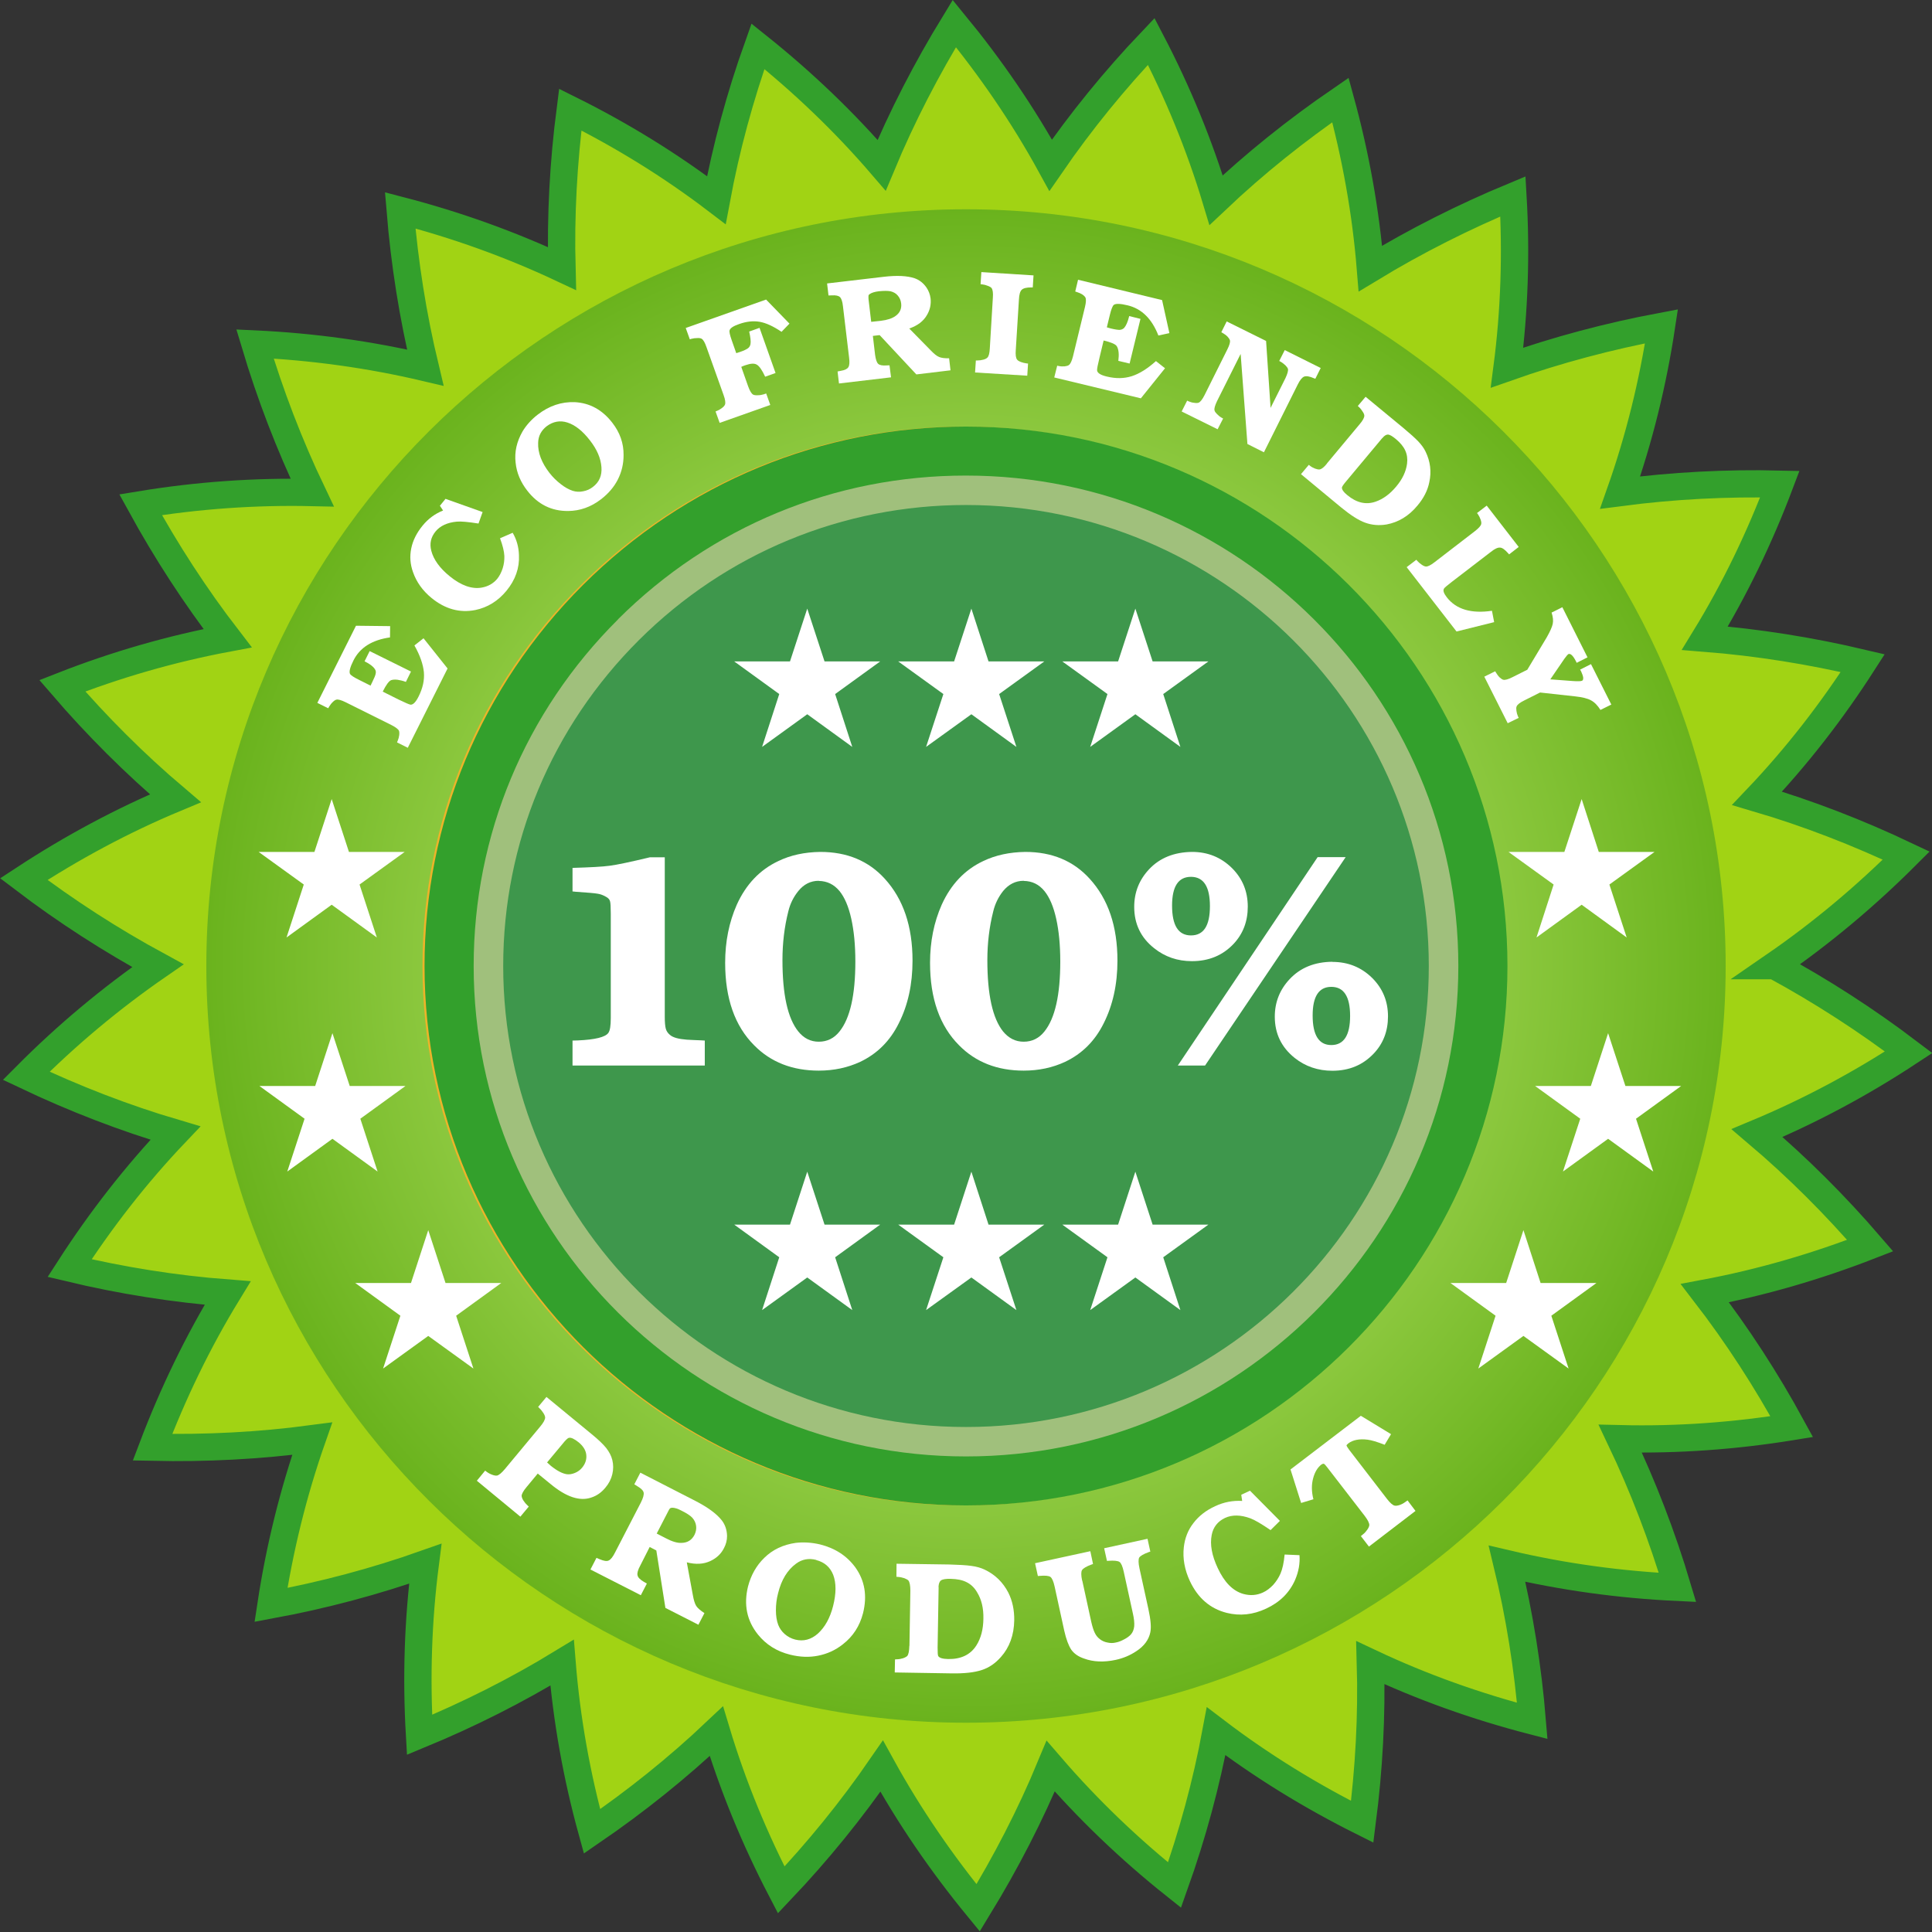 <?xml version="1.0" encoding="UTF-8"?>
<svg xmlns="http://www.w3.org/2000/svg" xmlns:xlink="http://www.w3.org/1999/xlink" width="59px" height="59px" viewBox="0 0 59 59" version="1.1">
<rect x="0" y="0" width="59" height="59" fill="#333333" stroke="none"/>
<defs>
<radialGradient id="radial0" gradientUnits="userSpaceOnUse" cx="129.97" cy="130.49" fx="129.97" fy="130.49" r="102.22" gradientTransform="matrix(0.227,0,0,0.226,0.005,0)">
<stop offset="0" style="stop-color:rgb(80.392%,91.765%,55.294%);stop-opacity:1;"/>
<stop offset="0.5" style="stop-color:rgb(64.314%,84.314%,33.725%);stop-opacity:1;"/>
<stop offset="1" style="stop-color:rgb(41.569%,70.196%,11.373%);stop-opacity:1;"/>
</radialGradient>
</defs>
<g id="surface1">
<path style="fill-rule:nonzero;fill:rgb(63.137%,82.745%,7.843%);fill-opacity:1;stroke-width:3.675;stroke-linecap:butt;stroke-linejoin:miter;stroke:rgb(20%,62.745%,17.255%);stroke-opacity:1;stroke-miterlimit:4;" d="M 238.713 130.488 C 245.013 133.926 251.037 137.831 256.752 142.186 C 250.297 146.453 243.481 150.116 236.355 153.106 C 241.828 157.771 246.889 162.851 251.571 168.311 C 244.376 171.127 236.94 173.304 229.332 174.738 C 233.704 180.44 237.594 186.471 241.019 192.777 C 233.394 194.021 225.683 194.592 217.955 194.402 C 221.036 200.898 223.6 207.602 225.649 214.497 C 217.92 214.134 210.261 213.08 202.722 211.3 C 204.409 218.281 205.527 225.382 206.113 232.535 C 198.625 230.583 191.344 227.991 184.339 224.674 C 184.546 231.862 184.15 239.032 183.237 246.168 C 176.318 242.695 169.726 238.635 163.581 233.935 C 162.273 241.002 160.397 247.931 157.987 254.721 C 151.945 249.883 146.368 244.527 141.325 238.652 C 138.588 245.287 135.301 251.663 131.566 257.797 C 126.677 251.818 122.305 245.425 118.588 238.652 C 114.525 244.579 109.999 250.16 105.076 255.378 C 101.513 248.501 98.57 241.348 96.349 233.935 C 91.134 238.894 85.54 243.386 79.619 247.464 C 77.57 240 76.211 232.397 75.591 224.674 C 69.446 228.44 63.043 231.671 56.416 234.419 C 55.969 226.713 56.21 218.972 57.191 211.3 C 50.426 213.702 43.49 215.551 36.433 216.864 C 37.586 209.227 39.428 201.71 41.975 194.402 C 34.849 195.352 27.689 195.715 20.494 195.559 C 23.231 188.319 26.57 181.339 30.598 174.721 C 23.437 174.168 16.329 173.028 9.341 171.352 C 13.523 164.838 18.257 158.721 23.575 153.106 C 16.69 151.067 9.995 148.458 3.505 145.365 C 8.945 139.87 14.866 134.894 21.217 130.488 C 14.917 127.05 8.876 123.145 3.178 118.79 C 9.633 114.54 16.432 110.86 23.575 107.87 C 18.102 103.205 13.041 98.125 8.359 92.665 C 15.554 89.831 22.99 87.672 30.598 86.238 C 26.226 80.536 22.336 74.505 18.893 68.199 C 26.536 66.937 34.247 66.384 41.975 66.557 C 38.894 60.078 36.33 53.356 34.281 46.479 C 42.01 46.842 49.669 47.896 57.191 49.676 C 55.521 42.695 54.403 35.594 53.817 28.423 C 61.305 30.376 68.586 32.985 75.574 36.285 C 75.384 29.114 75.78 21.927 76.693 14.808 C 83.612 18.263 90.204 22.341 96.349 27.041 C 97.657 19.974 99.533 13.028 101.943 6.255 C 107.968 11.093 113.562 16.449 118.588 22.324 C 121.342 15.689 124.629 9.313 128.364 3.179 C 133.253 9.158 137.625 15.551 141.325 22.324 C 145.387 16.397 149.914 10.816 154.854 5.598 C 158.417 12.458 161.36 19.628 163.581 27.041 C 168.796 22.082 174.39 17.59 180.311 13.512 C 182.342 20.959 183.719 28.579 184.339 36.285 C 190.467 32.553 196.887 29.305 203.514 26.54 C 203.961 34.263 203.72 41.987 202.722 49.676 C 209.504 47.274 216.44 45.425 223.497 44.095 C 222.344 51.749 220.502 59.266 217.938 66.557 C 225.064 65.624 232.241 65.244 239.419 65.417 C 236.699 72.657 233.36 79.637 229.332 86.238 C 236.493 86.808 243.584 87.948 250.572 89.607 C 246.407 96.121 241.673 102.255 236.355 107.87 C 243.24 109.909 249.935 112.518 256.425 115.611 C 250.951 121.106 245.047 126.082 238.679 130.488 Z M 238.713 130.488 " transform="matrix(0.227,0,0,0.226,0.005,0)"/>
<path style=" stroke:none;fill-rule:nonzero;fill:url(#radial0);" d="M 6.301 29.5 C 6.301 42.242 16.707 52.609 29.5 52.609 C 42.293 52.609 52.699 42.242 52.699 29.5 C 52.699 16.758 42.293 6.391 29.5 6.391 C 16.707 6.391 6.301 16.758 6.301 29.5 Z M 6.301 29.5 "/>
<path style=" stroke:none;fill-rule:nonzero;fill:rgb(92.941%,70.196%,16.078%);fill-opacity:1;" d="M 29.438 13.027 C 38.555 13.027 45.973 20.418 45.973 29.5 C 45.973 38.582 38.555 45.973 29.438 45.973 C 20.32 45.973 12.902 38.582 12.902 29.5 C 12.902 25.105 14.625 20.973 17.75 17.855 C 20.879 14.742 25.027 13.027 29.438 13.027 Z M 29.438 13.027 "/>
<path style=" stroke:none;fill-rule:nonzero;fill:rgb(100%,100%,100%);fill-opacity:1;" d="M 11.289 19.883 L 12.551 20.508 L 12.395 20.824 C 12.301 20.789 12.215 20.77 12.137 20.758 C 12.059 20.75 11.996 20.754 11.949 20.77 C 11.879 20.793 11.793 20.91 11.688 21.121 L 12.164 21.359 C 12.375 21.461 12.5 21.516 12.539 21.52 C 12.617 21.523 12.699 21.441 12.785 21.266 C 12.91 21.016 12.965 20.773 12.945 20.531 C 12.922 20.289 12.828 20.016 12.656 19.711 L 12.934 19.492 L 13.668 20.414 L 12.453 22.836 L 12.125 22.672 L 12.148 22.613 C 12.168 22.566 12.184 22.512 12.191 22.453 C 12.199 22.391 12.195 22.348 12.184 22.316 C 12.16 22.266 12.082 22.207 11.953 22.141 L 10.555 21.445 C 10.422 21.379 10.324 21.352 10.27 21.367 C 10.238 21.375 10.203 21.398 10.16 21.441 C 10.117 21.48 10.086 21.527 10.055 21.574 L 10.023 21.629 L 9.691 21.465 L 10.871 19.109 L 11.914 19.121 L 11.91 19.465 C 11.363 19.543 10.988 19.777 10.793 20.172 C 10.691 20.375 10.656 20.512 10.688 20.578 C 10.711 20.621 10.805 20.684 10.973 20.766 L 11.316 20.938 L 11.371 20.824 C 11.43 20.707 11.465 20.621 11.473 20.57 C 11.484 20.52 11.477 20.473 11.445 20.43 C 11.398 20.355 11.297 20.277 11.133 20.195 Z M 11.289 19.883 "/>
<path style=" stroke:none;fill-rule:nonzero;fill:rgb(100%,100%,100%);fill-opacity:1;" d="M 15.27 16.438 L 15.656 16.27 C 15.773 16.469 15.84 16.695 15.848 16.953 C 15.867 17.348 15.738 17.711 15.465 18.043 C 15.207 18.355 14.891 18.551 14.516 18.629 C 14.043 18.723 13.598 18.602 13.184 18.266 C 12.91 18.043 12.719 17.777 12.613 17.473 C 12.527 17.234 12.508 16.992 12.559 16.746 C 12.609 16.5 12.727 16.27 12.906 16.051 C 13.078 15.84 13.285 15.688 13.531 15.59 L 13.434 15.445 L 13.605 15.234 L 14.738 15.637 L 14.613 15.988 C 14.297 15.938 14.078 15.918 13.949 15.93 C 13.66 15.957 13.441 16.059 13.301 16.23 C 13.156 16.406 13.113 16.605 13.172 16.824 C 13.242 17.09 13.43 17.352 13.734 17.598 C 14.078 17.879 14.406 17.996 14.707 17.945 C 14.906 17.91 15.066 17.82 15.188 17.672 C 15.258 17.582 15.312 17.477 15.352 17.352 C 15.391 17.227 15.406 17.102 15.402 16.977 C 15.395 16.836 15.352 16.656 15.27 16.438 Z M 15.27 16.438 "/>
<path style=" stroke:none;fill-rule:nonzero;fill:rgb(100%,100%,100%);fill-opacity:1;" d="M 16.418 12.664 C 16.77 12.391 17.148 12.266 17.551 12.281 C 18.008 12.305 18.391 12.512 18.699 12.91 C 18.93 13.207 19.047 13.535 19.043 13.898 C 19.043 14.168 18.984 14.414 18.867 14.645 C 18.75 14.875 18.578 15.074 18.355 15.246 C 18.047 15.484 17.711 15.602 17.348 15.605 C 16.84 15.609 16.426 15.402 16.102 14.984 C 15.898 14.723 15.777 14.438 15.746 14.129 C 15.707 13.801 15.781 13.484 15.957 13.176 C 16.07 12.988 16.223 12.816 16.418 12.664 Z M 16.695 13.016 C 16.527 13.148 16.438 13.316 16.434 13.523 C 16.422 13.824 16.539 14.129 16.777 14.438 C 16.879 14.57 16.996 14.684 17.121 14.781 C 17.25 14.883 17.371 14.949 17.488 14.988 C 17.586 15.02 17.695 15.027 17.805 15.004 C 17.918 14.984 18.02 14.938 18.105 14.871 C 18.301 14.723 18.387 14.52 18.367 14.266 C 18.348 13.996 18.23 13.723 18.016 13.449 C 17.793 13.16 17.562 12.977 17.324 12.902 C 17.102 12.832 16.891 12.871 16.695 13.016 Z M 16.695 13.016 "/>
<path style=" stroke:none;fill-rule:nonzero;fill:rgb(100%,100%,100%);fill-opacity:1;" d="M 24.109 9.883 L 23.867 10.133 C 23.617 9.965 23.398 9.863 23.203 9.828 C 23.008 9.793 22.793 9.816 22.566 9.898 C 22.395 9.957 22.301 10.02 22.281 10.086 C 22.266 10.129 22.289 10.227 22.344 10.387 L 22.484 10.785 L 22.605 10.746 C 22.719 10.707 22.797 10.668 22.84 10.637 C 22.883 10.605 22.906 10.566 22.918 10.512 C 22.934 10.43 22.918 10.301 22.879 10.125 L 23.195 10.012 L 23.684 11.391 L 23.367 11.504 C 23.273 11.301 23.188 11.18 23.113 11.137 C 23.039 11.09 22.922 11.098 22.766 11.152 C 22.734 11.16 22.691 11.18 22.637 11.203 L 22.848 11.801 C 22.898 11.938 22.949 12.023 23 12.051 C 23.027 12.066 23.074 12.074 23.141 12.07 C 23.207 12.07 23.266 12.059 23.32 12.043 L 23.398 12.016 L 23.523 12.367 L 21.977 12.914 L 21.852 12.566 L 21.895 12.547 C 21.949 12.527 22 12.496 22.051 12.457 C 22.098 12.422 22.129 12.387 22.141 12.352 C 22.16 12.301 22.148 12.203 22.098 12.066 L 21.574 10.598 C 21.527 10.461 21.477 10.375 21.426 10.344 C 21.395 10.328 21.352 10.32 21.293 10.324 C 21.23 10.324 21.172 10.332 21.109 10.348 L 21.066 10.363 L 20.941 10.016 L 23.395 9.148 Z M 24.109 9.883 "/>
<path style=" stroke:none;fill-rule:nonzero;fill:rgb(100%,100%,100%);fill-opacity:1;" d="M 27.766 10.031 L 28.418 10.695 C 28.523 10.805 28.609 10.875 28.68 10.902 C 28.746 10.93 28.848 10.945 28.984 10.941 L 29.027 11.309 L 27.984 11.434 L 26.863 10.234 L 26.656 10.258 L 26.723 10.832 C 26.742 10.973 26.773 11.066 26.816 11.109 C 26.859 11.152 26.945 11.168 27.066 11.16 L 27.164 11.156 L 27.211 11.523 L 25.621 11.711 L 25.578 11.344 L 25.68 11.324 C 25.797 11.305 25.875 11.266 25.906 11.215 C 25.941 11.164 25.949 11.066 25.93 10.922 L 25.742 9.348 C 25.727 9.207 25.695 9.117 25.652 9.074 C 25.609 9.031 25.527 9.012 25.402 9.02 L 25.301 9.023 L 25.258 8.656 L 26.988 8.453 C 27.391 8.406 27.703 8.422 27.926 8.496 C 28.074 8.547 28.195 8.641 28.293 8.781 C 28.359 8.879 28.402 8.988 28.418 9.113 C 28.438 9.293 28.402 9.465 28.305 9.625 C 28.199 9.809 28.02 9.945 27.77 10.031 Z M 26.609 9.828 L 26.898 9.797 C 27.098 9.773 27.246 9.723 27.344 9.652 C 27.48 9.559 27.539 9.426 27.52 9.266 C 27.508 9.168 27.473 9.09 27.414 9.023 C 27.359 8.957 27.285 8.918 27.195 8.895 C 27.109 8.879 26.992 8.879 26.836 8.895 C 26.715 8.91 26.621 8.938 26.566 8.977 C 26.543 8.988 26.527 9.008 26.523 9.027 C 26.52 9.047 26.52 9.082 26.523 9.133 L 26.605 9.828 Z M 26.609 9.828 "/>
<path style=" stroke:none;fill-rule:nonzero;fill:rgb(100%,100%,100%);fill-opacity:1;" d="M 30.227 10.641 L 30.32 9.094 C 30.332 8.945 30.316 8.852 30.285 8.801 C 30.262 8.773 30.223 8.75 30.168 8.73 C 30.113 8.707 30.055 8.691 29.992 8.684 L 29.945 8.68 L 29.969 8.309 L 31.562 8.41 L 31.539 8.777 L 31.496 8.777 C 31.348 8.777 31.254 8.801 31.203 8.848 C 31.152 8.895 31.125 8.992 31.117 9.141 L 31.02 10.691 C 31.008 10.836 31.023 10.934 31.059 10.98 C 31.078 11.008 31.117 11.031 31.176 11.055 C 31.23 11.074 31.289 11.09 31.352 11.098 L 31.395 11.102 L 31.371 11.473 L 29.777 11.375 L 29.801 11.008 L 29.848 11.008 C 29.906 11.008 29.969 11 30.027 10.984 C 30.086 10.969 30.125 10.949 30.152 10.922 C 30.195 10.883 30.219 10.789 30.227 10.641 Z M 30.227 10.641 "/>
<path style=" stroke:none;fill-rule:nonzero;fill:rgb(100%,100%,100%);fill-opacity:1;" d="M 34.828 9.738 L 34.496 11.102 L 34.152 11.02 C 34.164 10.922 34.168 10.836 34.16 10.758 C 34.152 10.68 34.133 10.617 34.105 10.574 C 34.07 10.512 33.934 10.453 33.703 10.398 L 33.578 10.918 C 33.523 11.145 33.496 11.277 33.504 11.316 C 33.516 11.395 33.617 11.457 33.805 11.5 C 34.078 11.566 34.328 11.562 34.562 11.488 C 34.793 11.414 35.039 11.262 35.301 11.027 L 35.578 11.246 L 34.84 12.164 L 32.195 11.527 L 32.285 11.168 L 32.344 11.18 C 32.395 11.191 32.453 11.191 32.512 11.188 C 32.574 11.18 32.617 11.168 32.641 11.148 C 32.688 11.117 32.73 11.027 32.766 10.887 L 33.133 9.375 C 33.168 9.23 33.172 9.133 33.145 9.082 C 33.129 9.055 33.098 9.023 33.051 8.992 C 33 8.961 32.949 8.938 32.895 8.922 L 32.836 8.902 L 32.922 8.543 L 35.488 9.164 L 35.711 10.172 L 35.375 10.246 C 35.176 9.734 34.863 9.426 34.434 9.324 C 34.211 9.27 34.07 9.266 34.012 9.312 C 33.977 9.34 33.934 9.445 33.891 9.625 L 33.801 9.996 L 33.922 10.031 C 34.051 10.062 34.141 10.074 34.191 10.074 C 34.246 10.07 34.289 10.051 34.328 10.016 C 34.387 9.949 34.441 9.832 34.484 9.652 Z M 34.828 9.738 "/>
<path style=" stroke:none;fill-rule:nonzero;fill:rgb(100%,100%,100%);fill-opacity:1;" d="M 38.664 10.41 L 38.801 12.457 L 39.254 11.551 C 39.316 11.418 39.344 11.324 39.332 11.266 C 39.32 11.234 39.297 11.199 39.254 11.156 C 39.211 11.117 39.164 11.078 39.109 11.047 L 39.066 11.023 L 39.234 10.691 L 40.332 11.238 L 40.168 11.566 L 40.125 11.551 C 39.992 11.492 39.895 11.477 39.828 11.5 C 39.766 11.523 39.699 11.605 39.633 11.738 L 38.598 13.812 L 38.094 13.559 L 37.887 10.809 L 37.164 12.254 C 37.102 12.387 37.074 12.48 37.09 12.535 C 37.098 12.57 37.125 12.605 37.168 12.648 C 37.211 12.691 37.258 12.73 37.309 12.758 L 37.352 12.781 L 37.184 13.109 L 36.086 12.566 L 36.254 12.234 L 36.293 12.254 C 36.348 12.277 36.406 12.297 36.469 12.301 C 36.527 12.312 36.574 12.309 36.605 12.297 C 36.66 12.273 36.719 12.195 36.785 12.066 L 37.48 10.672 C 37.547 10.539 37.574 10.445 37.559 10.391 C 37.551 10.359 37.523 10.32 37.484 10.277 C 37.441 10.234 37.391 10.199 37.336 10.168 L 37.297 10.145 L 37.461 9.816 L 38.66 10.41 Z M 38.664 10.41 "/>
<path style=" stroke:none;fill-rule:nonzero;fill:rgb(100%,100%,100%);fill-opacity:1;" d="M 40.523 14.152 L 41.523 12.953 C 41.617 12.844 41.664 12.754 41.664 12.695 C 41.664 12.664 41.648 12.621 41.613 12.57 C 41.582 12.52 41.547 12.473 41.5 12.43 L 41.465 12.398 L 41.703 12.117 L 42.852 13.066 C 43.059 13.238 43.211 13.375 43.312 13.48 C 43.414 13.59 43.488 13.691 43.535 13.793 C 43.68 14.09 43.719 14.402 43.648 14.727 C 43.598 14.977 43.477 15.215 43.285 15.441 C 43.02 15.762 42.703 15.949 42.344 16.016 C 42.109 16.055 41.891 16.035 41.688 15.961 C 41.484 15.887 41.242 15.73 40.961 15.5 L 39.73 14.48 L 39.969 14.195 L 40.004 14.223 C 40.051 14.262 40.105 14.289 40.164 14.312 C 40.219 14.332 40.266 14.34 40.297 14.336 C 40.359 14.328 40.438 14.266 40.527 14.152 Z M 42.211 13.379 L 41.121 14.684 C 41.031 14.789 40.984 14.859 40.98 14.887 C 40.977 14.949 41.027 15.027 41.145 15.121 C 41.426 15.355 41.715 15.422 42.008 15.32 C 42.234 15.242 42.445 15.09 42.637 14.859 C 42.828 14.633 42.938 14.398 42.969 14.16 C 42.988 14.012 42.969 13.879 42.914 13.758 C 42.859 13.637 42.762 13.52 42.625 13.406 C 42.52 13.32 42.441 13.273 42.387 13.27 C 42.332 13.27 42.273 13.305 42.215 13.379 Z M 42.211 13.379 "/>
<path style=" stroke:none;fill-rule:nonzero;fill:rgb(100%,100%,100%);fill-opacity:1;" d="M 45.625 19 L 44.48 19.285 L 42.957 17.32 L 43.254 17.094 L 43.281 17.129 C 43.32 17.172 43.367 17.211 43.418 17.246 C 43.469 17.281 43.508 17.297 43.543 17.301 C 43.602 17.305 43.688 17.262 43.805 17.172 L 45.043 16.219 C 45.156 16.129 45.223 16.059 45.234 16 C 45.242 15.965 45.234 15.922 45.215 15.867 C 45.195 15.809 45.168 15.754 45.133 15.703 L 45.105 15.668 L 45.402 15.441 L 46.379 16.703 L 46.086 16.93 L 46.055 16.895 C 45.957 16.785 45.879 16.727 45.812 16.723 C 45.742 16.715 45.648 16.758 45.531 16.852 L 44.34 17.766 C 44.188 17.883 44.105 17.953 44.094 17.98 C 44.062 18.039 44.094 18.125 44.184 18.242 C 44.469 18.609 44.93 18.746 45.562 18.652 L 45.629 19 Z M 45.625 19 "/>
<path style=" stroke:none;fill-rule:nonzero;fill:rgb(100%,100%,100%);fill-opacity:1;" d="M 47.031 21.148 L 46.547 21.391 C 46.414 21.457 46.34 21.516 46.316 21.57 C 46.301 21.602 46.301 21.648 46.309 21.707 C 46.316 21.766 46.332 21.82 46.355 21.875 L 46.379 21.922 L 46.043 22.086 L 45.328 20.664 L 45.66 20.5 L 45.684 20.539 C 45.715 20.59 45.75 20.641 45.793 20.684 C 45.836 20.723 45.875 20.75 45.906 20.758 C 45.961 20.773 46.059 20.746 46.188 20.68 L 46.641 20.453 L 47.234 19.465 C 47.336 19.285 47.398 19.148 47.418 19.051 C 47.438 18.953 47.426 18.84 47.383 18.707 L 47.711 18.543 L 48.48 20.074 L 48.148 20.242 C 48.141 20.223 48.133 20.203 48.125 20.191 C 48.035 20.016 47.957 19.945 47.891 19.977 C 47.879 19.984 47.84 20.027 47.777 20.113 L 47.344 20.746 L 48.023 20.797 C 48.184 20.809 48.281 20.805 48.312 20.789 C 48.34 20.777 48.352 20.746 48.348 20.691 C 48.34 20.641 48.32 20.578 48.285 20.504 C 48.277 20.492 48.266 20.473 48.254 20.449 L 48.586 20.281 L 49.207 21.516 L 48.875 21.68 C 48.789 21.543 48.695 21.445 48.586 21.387 C 48.48 21.328 48.316 21.289 48.102 21.266 Z M 47.031 21.148 "/>
<path style=" stroke:none;fill-rule:nonzero;fill:rgb(100%,100%,100%);fill-opacity:1;" d="M 16.422 45 L 16.082 45.41 C 15.98 45.531 15.93 45.625 15.93 45.684 C 15.934 45.723 15.949 45.77 15.984 45.824 C 16.02 45.879 16.062 45.93 16.109 45.973 L 16.148 46.008 L 15.891 46.316 L 14.562 45.219 L 14.816 44.91 L 14.855 44.941 C 14.906 44.98 14.965 45.012 15.027 45.035 C 15.09 45.059 15.137 45.066 15.176 45.062 C 15.234 45.051 15.316 44.984 15.418 44.863 L 16.496 43.566 C 16.598 43.445 16.648 43.352 16.648 43.285 C 16.645 43.25 16.629 43.207 16.594 43.152 C 16.559 43.098 16.52 43.047 16.469 43 L 16.434 42.965 L 16.688 42.66 L 18.074 43.801 C 18.27 43.961 18.418 44.102 18.512 44.219 C 18.602 44.336 18.668 44.457 18.699 44.586 C 18.734 44.727 18.734 44.875 18.699 45.02 C 18.664 45.168 18.594 45.305 18.488 45.43 C 18.367 45.578 18.223 45.68 18.051 45.734 C 17.703 45.852 17.289 45.715 16.809 45.316 Z M 16.707 44.66 C 16.75 44.699 16.789 44.734 16.82 44.762 C 17.008 44.914 17.172 45 17.309 45.02 C 17.387 45.031 17.473 45.016 17.559 44.98 C 17.645 44.945 17.719 44.891 17.777 44.82 C 17.883 44.691 17.922 44.555 17.902 44.41 C 17.883 44.281 17.805 44.156 17.672 44.047 C 17.535 43.938 17.438 43.891 17.367 43.91 C 17.332 43.922 17.266 43.984 17.176 44.098 Z M 16.707 44.66 "/>
<path style=" stroke:none;fill-rule:nonzero;fill:rgb(100%,100%,100%);fill-opacity:1;" d="M 20.973 47.707 L 21.156 48.699 C 21.184 48.859 21.219 48.977 21.262 49.043 C 21.305 49.109 21.387 49.18 21.512 49.262 L 21.328 49.617 L 20.32 49.102 L 20.043 47.348 L 19.84 47.242 L 19.555 47.805 C 19.48 47.941 19.453 48.043 19.469 48.105 C 19.48 48.172 19.547 48.238 19.66 48.305 L 19.754 48.359 L 19.57 48.715 L 18.031 47.93 L 18.215 47.574 L 18.316 47.617 C 18.438 47.668 18.527 47.684 18.586 47.656 C 18.648 47.629 18.715 47.547 18.785 47.406 L 19.57 45.887 C 19.641 45.746 19.668 45.648 19.656 45.582 C 19.645 45.52 19.578 45.453 19.465 45.387 L 19.371 45.328 L 19.555 44.973 L 21.23 45.832 C 21.617 46.031 21.887 46.23 22.043 46.43 C 22.145 46.562 22.199 46.723 22.203 46.906 C 22.203 47.035 22.172 47.16 22.109 47.277 C 22.02 47.453 21.883 47.582 21.699 47.668 C 21.488 47.77 21.246 47.781 20.973 47.711 Z M 20.055 46.832 L 20.336 46.977 C 20.527 47.078 20.688 47.125 20.816 47.117 C 20.996 47.113 21.125 47.031 21.207 46.875 C 21.254 46.781 21.27 46.691 21.258 46.598 C 21.246 46.504 21.207 46.422 21.141 46.348 C 21.078 46.281 20.969 46.211 20.82 46.137 C 20.703 46.074 20.605 46.043 20.531 46.043 C 20.5 46.043 20.48 46.051 20.461 46.062 C 20.445 46.078 20.426 46.109 20.402 46.16 Z M 20.055 46.832 "/>
<path style=" stroke:none;fill-rule:nonzero;fill:rgb(100%,100%,100%);fill-opacity:1;" d="M 25.043 47.164 C 25.508 47.281 25.867 47.516 26.125 47.871 C 26.41 48.273 26.488 48.734 26.355 49.266 C 26.254 49.656 26.051 49.973 25.738 50.215 C 25.512 50.395 25.258 50.508 24.984 50.562 C 24.711 50.617 24.426 50.605 24.129 50.531 C 23.719 50.43 23.395 50.223 23.148 49.918 C 22.805 49.492 22.707 49 22.844 48.445 C 22.934 48.102 23.098 47.809 23.34 47.574 C 23.594 47.324 23.914 47.172 24.297 47.117 C 24.531 47.09 24.777 47.102 25.043 47.164 Z M 24.926 47.637 C 24.699 47.578 24.492 47.617 24.312 47.75 C 24.047 47.945 23.863 48.242 23.762 48.652 C 23.715 48.828 23.695 49 23.695 49.176 C 23.695 49.348 23.719 49.496 23.766 49.621 C 23.809 49.73 23.875 49.824 23.965 49.902 C 24.059 49.984 24.164 50.039 24.285 50.07 C 24.539 50.133 24.77 50.07 24.977 49.887 C 25.195 49.688 25.348 49.41 25.441 49.047 C 25.539 48.66 25.539 48.344 25.445 48.094 C 25.352 47.859 25.18 47.707 24.926 47.641 Z M 24.926 47.637 "/>
<path style=" stroke:none;fill-rule:nonzero;fill:rgb(100%,100%,100%);fill-opacity:1;" d="M 27.773 50.262 L 27.801 48.578 C 27.801 48.422 27.781 48.32 27.742 48.266 C 27.719 48.242 27.676 48.219 27.617 48.195 C 27.555 48.176 27.492 48.16 27.422 48.156 L 27.375 48.152 L 27.379 47.754 L 28.996 47.777 C 29.281 47.785 29.504 47.797 29.664 47.82 C 29.82 47.84 29.953 47.879 30.062 47.93 C 30.387 48.082 30.629 48.32 30.793 48.637 C 30.918 48.887 30.977 49.168 30.973 49.484 C 30.965 49.934 30.828 50.309 30.566 50.602 C 30.398 50.793 30.203 50.93 29.98 51 C 29.758 51.074 29.449 51.109 29.051 51.102 L 27.324 51.074 L 27.332 50.676 L 27.383 50.672 C 27.449 50.672 27.512 50.66 27.574 50.641 C 27.637 50.621 27.68 50.594 27.707 50.57 C 27.746 50.52 27.766 50.418 27.77 50.258 Z M 28.664 48.469 L 28.633 50.309 C 28.633 50.457 28.637 50.547 28.652 50.574 C 28.691 50.633 28.789 50.66 28.953 50.664 C 29.348 50.672 29.637 50.531 29.816 50.25 C 29.957 50.027 30.027 49.758 30.031 49.434 C 30.039 49.113 29.973 48.84 29.836 48.621 C 29.754 48.48 29.645 48.379 29.516 48.316 C 29.387 48.25 29.227 48.219 29.031 48.215 C 28.887 48.211 28.789 48.227 28.738 48.262 C 28.688 48.297 28.664 48.367 28.66 48.469 Z M 28.664 48.469 "/>
<path style=" stroke:none;fill-rule:nonzero;fill:rgb(100%,100%,100%);fill-opacity:1;" d="M 33.051 48.27 L 33.324 49.523 C 33.359 49.676 33.395 49.789 33.434 49.867 C 33.473 49.949 33.527 50.012 33.594 50.062 C 33.656 50.109 33.734 50.145 33.82 50.16 C 33.906 50.18 33.992 50.18 34.074 50.16 C 34.16 50.145 34.246 50.109 34.332 50.062 C 34.422 50.016 34.488 49.965 34.535 49.914 C 34.594 49.848 34.625 49.766 34.637 49.664 C 34.645 49.562 34.633 49.43 34.594 49.262 L 34.316 47.992 C 34.281 47.832 34.238 47.734 34.188 47.699 C 34.137 47.664 34.023 47.652 33.852 47.664 L 33.805 47.668 L 33.719 47.281 L 35.043 46.992 L 35.129 47.383 L 35.082 47.398 C 34.918 47.457 34.824 47.516 34.789 47.566 C 34.762 47.621 34.762 47.73 34.797 47.891 L 35.07 49.137 C 35.141 49.461 35.16 49.695 35.129 49.848 C 35.082 50.074 34.941 50.27 34.699 50.426 C 34.512 50.551 34.301 50.641 34.066 50.691 C 33.711 50.766 33.387 50.754 33.102 50.648 C 32.93 50.59 32.801 50.5 32.715 50.379 C 32.633 50.254 32.559 50.062 32.5 49.797 L 32.207 48.453 C 32.172 48.293 32.129 48.195 32.078 48.156 C 32.027 48.121 31.914 48.109 31.746 48.125 L 31.695 48.129 L 31.609 47.738 L 33.297 47.371 L 33.379 47.762 L 33.336 47.777 C 33.172 47.836 33.078 47.895 33.043 47.949 C 33.012 48 33.012 48.109 33.047 48.27 Z M 33.051 48.27 "/>
<path style=" stroke:none;fill-rule:nonzero;fill:rgb(100%,100%,100%);fill-opacity:1;" d="M 39.23 47.473 L 39.684 47.492 C 39.703 47.738 39.66 47.992 39.551 48.246 C 39.379 48.637 39.086 48.93 38.664 49.125 C 38.266 49.312 37.863 49.355 37.461 49.254 C 36.957 49.125 36.582 48.805 36.336 48.281 C 36.176 47.938 36.113 47.59 36.152 47.246 C 36.184 46.973 36.277 46.727 36.445 46.512 C 36.609 46.297 36.828 46.125 37.109 45.996 C 37.375 45.871 37.648 45.82 37.934 45.836 L 37.906 45.648 L 38.172 45.523 L 39.086 46.445 L 38.801 46.727 C 38.52 46.535 38.312 46.414 38.184 46.367 C 37.887 46.258 37.629 46.254 37.41 46.355 C 37.188 46.461 37.051 46.633 37.004 46.871 C 36.945 47.168 37.008 47.504 37.188 47.887 C 37.391 48.324 37.652 48.586 37.969 48.676 C 38.18 48.734 38.379 48.719 38.566 48.633 C 38.68 48.582 38.781 48.504 38.879 48.402 C 38.973 48.297 39.047 48.184 39.102 48.059 C 39.164 47.918 39.207 47.723 39.23 47.473 Z M 39.23 47.473 "/>
<path style=" stroke:none;fill-rule:nonzero;fill:rgb(100%,100%,100%);fill-opacity:1;" d="M 41.555 43.234 L 42.48 43.797 L 42.285 44.121 C 42.055 44.031 41.883 43.98 41.762 43.965 C 41.512 43.934 41.316 43.973 41.176 44.078 C 41.137 44.109 41.117 44.133 41.121 44.148 C 41.125 44.164 41.152 44.207 41.203 44.277 L 42.355 45.773 C 42.453 45.898 42.531 45.969 42.594 45.98 C 42.629 45.988 42.68 45.98 42.742 45.961 C 42.805 45.938 42.859 45.91 42.906 45.875 L 42.984 45.82 L 43.227 46.141 L 41.805 47.23 L 41.559 46.91 L 41.625 46.855 C 41.672 46.82 41.715 46.77 41.754 46.715 C 41.793 46.66 41.812 46.613 41.816 46.578 C 41.82 46.516 41.773 46.422 41.676 46.293 L 40.527 44.805 C 40.484 44.746 40.449 44.711 40.43 44.703 C 40.41 44.695 40.387 44.703 40.355 44.723 C 40.238 44.812 40.152 44.953 40.102 45.141 C 40.047 45.34 40.051 45.555 40.109 45.785 L 39.734 45.898 L 39.41 44.875 L 41.555 43.238 Z M 41.555 43.234 "/>
<path style=" stroke:none;fill-rule:nonzero;fill:rgb(100%,100%,100%);fill-opacity:1;" d="M 10.129 24.402 L 10.656 26.016 L 12.359 26.016 L 10.98 27.012 L 11.508 28.629 L 10.129 27.629 L 8.75 28.629 L 9.277 27.012 L 7.898 26.016 L 9.602 26.016 Z M 10.129 24.402 "/>
<path style=" stroke:none;fill-rule:nonzero;fill:rgb(100%,100%,100%);fill-opacity:1;" d="M 10.152 31.551 L 10.68 33.164 L 12.383 33.164 L 11.004 34.164 L 11.531 35.777 L 10.152 34.777 L 8.773 35.777 L 9.301 34.164 L 7.922 33.164 L 9.625 33.164 Z M 10.152 31.551 "/>
<path style=" stroke:none;fill-rule:nonzero;fill:rgb(100%,100%,100%);fill-opacity:1;" d="M 13.078 37.566 L 13.605 39.18 L 15.309 39.18 L 13.93 40.18 L 14.457 41.793 L 13.078 40.797 L 11.699 41.793 L 12.227 40.18 L 10.848 39.18 L 12.551 39.18 Z M 13.078 37.566 "/>
<path style=" stroke:none;fill-rule:nonzero;fill:rgb(100%,100%,100%);fill-opacity:1;" d="M 48.301 24.402 L 48.824 26.016 L 50.527 26.016 L 49.148 27.012 L 49.676 28.629 L 48.301 27.629 L 46.922 28.629 L 47.445 27.012 L 46.066 26.016 L 47.773 26.016 Z M 48.301 24.402 "/>
<path style=" stroke:none;fill-rule:nonzero;fill:rgb(100%,100%,100%);fill-opacity:1;" d="M 49.109 31.551 L 49.637 33.164 L 51.34 33.164 L 49.961 34.164 L 50.488 35.777 L 49.109 34.777 L 47.73 35.777 L 48.258 34.164 L 46.879 33.164 L 48.582 33.164 Z M 49.109 31.551 "/>
<path style=" stroke:none;fill-rule:nonzero;fill:rgb(100%,100%,100%);fill-opacity:1;" d="M 46.523 37.566 L 47.047 39.18 L 48.754 39.18 L 47.375 40.18 L 47.902 41.793 L 46.523 40.797 L 45.145 41.793 L 45.672 40.18 L 44.293 39.18 L 45.996 39.18 Z M 46.523 37.566 "/>
<path style=" stroke:none;fill-rule:nonzero;fill:rgb(20%,62.745%,17.255%);fill-opacity:1;" d="M 17.812 17.855 C 14.688 20.973 12.965 25.105 12.965 29.5 C 12.965 38.582 20.383 45.973 29.5 45.973 C 38.617 45.973 46.035 38.582 46.035 29.5 C 46.035 20.418 38.617 13.027 29.5 13.027 C 25.09 13.027 20.941 14.742 17.812 17.855 Z M 17.812 17.855 "/>
<path style=" stroke:none;fill-rule:nonzero;fill:rgb(62.745%,75.294%,48.627%);fill-opacity:1;" d="M 18.875 18.914 C 16.031 21.746 14.465 25.504 14.465 29.5 C 14.465 37.758 21.211 44.477 29.5 44.477 C 37.789 44.477 44.535 37.758 44.535 29.5 C 44.535 21.242 37.789 14.523 29.5 14.523 C 25.492 14.52 21.719 16.078 18.875 18.91 Z M 18.875 18.914 "/>
<path style=" stroke:none;fill-rule:nonzero;fill:rgb(24.314%,59.216%,29.804%);fill-opacity:1;" d="M 19.512 19.547 C 16.84 22.211 15.367 25.746 15.367 29.5 C 15.367 37.262 21.707 43.578 29.5 43.578 C 37.293 43.578 43.633 37.262 43.633 29.5 C 43.633 21.738 37.293 15.422 29.5 15.422 C 25.734 15.422 22.184 16.887 19.512 19.547 Z M 19.512 19.547 "/>
<path style=" stroke:none;fill-rule:nonzero;fill:rgb(100%,100%,100%);fill-opacity:1;" d="M 20.301 26.176 L 20.301 31.051 C 20.301 31.219 20.312 31.34 20.332 31.414 C 20.352 31.488 20.395 31.551 20.457 31.602 C 20.547 31.684 20.719 31.73 20.973 31.75 L 21.211 31.762 L 21.41 31.77 L 21.523 31.777 L 21.523 32.539 L 17.484 32.539 L 17.484 31.777 L 17.641 31.773 C 18.176 31.75 18.488 31.672 18.578 31.543 C 18.629 31.473 18.652 31.324 18.652 31.09 L 18.652 27.906 C 18.652 27.703 18.645 27.574 18.629 27.52 C 18.613 27.465 18.57 27.418 18.5 27.383 C 18.418 27.336 18.336 27.305 18.254 27.293 C 18.172 27.277 17.949 27.258 17.594 27.234 L 17.484 27.223 L 17.484 26.504 C 18.02 26.488 18.398 26.469 18.621 26.438 C 18.84 26.41 19.25 26.324 19.848 26.18 L 20.301 26.18 Z M 20.301 26.176 "/>
<path style=" stroke:none;fill-rule:nonzero;fill:rgb(100%,100%,100%);fill-opacity:1;" d="M 25.051 26.016 C 25.867 26.016 26.523 26.289 27.02 26.836 C 27.586 27.457 27.867 28.289 27.867 29.336 C 27.867 30.059 27.727 30.695 27.449 31.246 C 27.184 31.785 26.789 32.18 26.27 32.426 C 25.887 32.605 25.465 32.695 25.004 32.695 C 24.199 32.695 23.539 32.438 23.031 31.922 C 22.441 31.332 22.145 30.492 22.145 29.402 C 22.145 28.75 22.266 28.16 22.5 27.629 C 22.781 27.008 23.203 26.562 23.766 26.297 C 24.145 26.113 24.57 26.023 25.051 26.016 Z M 25.004 26.898 C 24.754 26.898 24.547 27.004 24.379 27.211 C 24.23 27.395 24.129 27.602 24.074 27.832 C 23.953 28.309 23.895 28.805 23.895 29.32 C 23.895 30.371 24.055 31.098 24.379 31.5 C 24.547 31.707 24.754 31.812 25.004 31.812 C 25.262 31.812 25.473 31.707 25.637 31.5 C 25.961 31.098 26.121 30.383 26.121 29.363 C 26.121 28.859 26.078 28.422 25.996 28.055 C 25.914 27.684 25.793 27.402 25.637 27.211 C 25.469 27.008 25.258 26.906 25.004 26.902 Z M 25.004 26.898 "/>
<path style=" stroke:none;fill-rule:nonzero;fill:rgb(100%,100%,100%);fill-opacity:1;" d="M 31.309 26.016 C 32.125 26.016 32.781 26.289 33.277 26.836 C 33.844 27.457 34.125 28.289 34.125 29.336 C 34.125 30.059 33.984 30.695 33.707 31.246 C 33.441 31.785 33.047 32.18 32.527 32.426 C 32.145 32.605 31.723 32.695 31.262 32.695 C 30.457 32.695 29.797 32.438 29.289 31.922 C 28.699 31.332 28.402 30.492 28.402 29.402 C 28.402 28.75 28.523 28.16 28.758 27.629 C 29.039 27.008 29.461 26.562 30.023 26.297 C 30.406 26.113 30.832 26.023 31.312 26.016 Z M 31.262 26.898 C 31.012 26.898 30.805 27.004 30.633 27.211 C 30.488 27.395 30.387 27.602 30.332 27.832 C 30.211 28.309 30.152 28.805 30.152 29.32 C 30.152 30.371 30.312 31.098 30.633 31.5 C 30.805 31.707 31.012 31.812 31.262 31.812 C 31.52 31.812 31.73 31.707 31.895 31.5 C 32.219 31.098 32.379 30.383 32.379 29.363 C 32.379 28.859 32.336 28.422 32.254 28.055 C 32.172 27.684 32.051 27.402 31.895 27.211 C 31.73 27.008 31.52 26.906 31.266 26.902 Z M 31.262 26.898 "/>
<path style=" stroke:none;fill-rule:nonzero;fill:rgb(100%,100%,100%);fill-opacity:1;" d="M 36.402 26.016 C 36.883 26.016 37.289 26.18 37.625 26.512 C 37.945 26.832 38.105 27.223 38.105 27.688 C 38.105 28.137 37.961 28.516 37.672 28.824 C 37.34 29.176 36.918 29.352 36.398 29.352 C 35.957 29.352 35.574 29.219 35.246 28.957 C 34.84 28.637 34.637 28.215 34.637 27.695 C 34.637 27.25 34.789 26.867 35.094 26.543 C 35.418 26.199 35.855 26.023 36.402 26.016 Z M 36.371 26.777 C 35.984 26.777 35.793 27.07 35.793 27.656 C 35.793 28.262 35.984 28.566 36.371 28.566 C 36.758 28.566 36.949 28.27 36.949 27.672 C 36.949 27.078 36.758 26.781 36.375 26.777 Z M 41.094 26.176 L 36.801 32.539 L 35.969 32.539 L 40.238 26.176 L 41.098 26.176 Z M 40.691 29.375 C 41.168 29.375 41.574 29.539 41.906 29.867 C 42.227 30.188 42.387 30.578 42.387 31.039 C 42.387 31.488 42.242 31.867 41.953 32.172 C 41.621 32.523 41.203 32.699 40.688 32.699 C 40.246 32.699 39.863 32.566 39.539 32.309 C 39.133 31.984 38.93 31.566 38.93 31.047 C 38.93 30.605 39.082 30.223 39.383 29.902 C 39.707 29.555 40.141 29.375 40.691 29.371 Z M 40.656 30.137 C 40.277 30.137 40.086 30.426 40.086 31.012 C 40.086 31.613 40.277 31.914 40.656 31.914 C 41.039 31.914 41.23 31.617 41.23 31.023 C 41.23 30.434 41.039 30.137 40.656 30.137 Z M 40.656 30.137 "/>
<path style=" stroke:none;fill-rule:nonzero;fill:rgb(100%,100%,100%);fill-opacity:1;" d="M 24.652 18.586 L 25.18 20.199 L 26.879 20.199 L 25.504 21.195 L 26.027 22.809 L 24.652 21.812 L 23.273 22.809 L 23.797 21.195 L 22.422 20.199 L 24.125 20.199 Z M 24.652 18.586 "/>
<path style=" stroke:none;fill-rule:nonzero;fill:rgb(100%,100%,100%);fill-opacity:1;" d="M 29.664 18.586 L 30.188 20.199 L 31.891 20.199 L 30.512 21.195 L 31.039 22.809 L 29.664 21.812 L 28.281 22.809 L 28.809 21.195 L 27.43 20.199 L 29.137 20.199 Z M 29.664 18.586 "/>
<path style=" stroke:none;fill-rule:nonzero;fill:rgb(100%,100%,100%);fill-opacity:1;" d="M 34.672 18.586 L 35.199 20.199 L 36.902 20.199 L 35.523 21.195 L 36.047 22.809 L 34.672 21.812 L 33.293 22.809 L 33.82 21.195 L 32.441 20.199 L 34.145 20.199 Z M 34.672 18.586 "/>
<path style=" stroke:none;fill-rule:nonzero;fill:rgb(100%,100%,100%);fill-opacity:1;" d="M 24.652 35.781 L 25.18 37.398 L 26.879 37.398 L 25.504 38.395 L 26.027 40.008 L 24.652 39.012 L 23.273 40.008 L 23.797 38.395 L 22.422 37.398 L 24.125 37.398 Z M 24.652 35.781 "/>
<path style=" stroke:none;fill-rule:nonzero;fill:rgb(100%,100%,100%);fill-opacity:1;" d="M 29.664 35.781 L 30.188 37.398 L 31.891 37.398 L 30.512 38.395 L 31.039 40.008 L 29.664 39.012 L 28.281 40.008 L 28.809 38.395 L 27.43 37.398 L 29.137 37.398 Z M 29.664 35.781 "/>
<path style=" stroke:none;fill-rule:nonzero;fill:rgb(100%,100%,100%);fill-opacity:1;" d="M 34.672 35.781 L 35.199 37.398 L 36.902 37.398 L 35.523 38.395 L 36.047 40.008 L 34.672 39.012 L 33.293 40.008 L 33.82 38.395 L 32.441 37.398 L 34.145 37.398 Z M 34.672 35.781 "/>
</g>
</svg>
